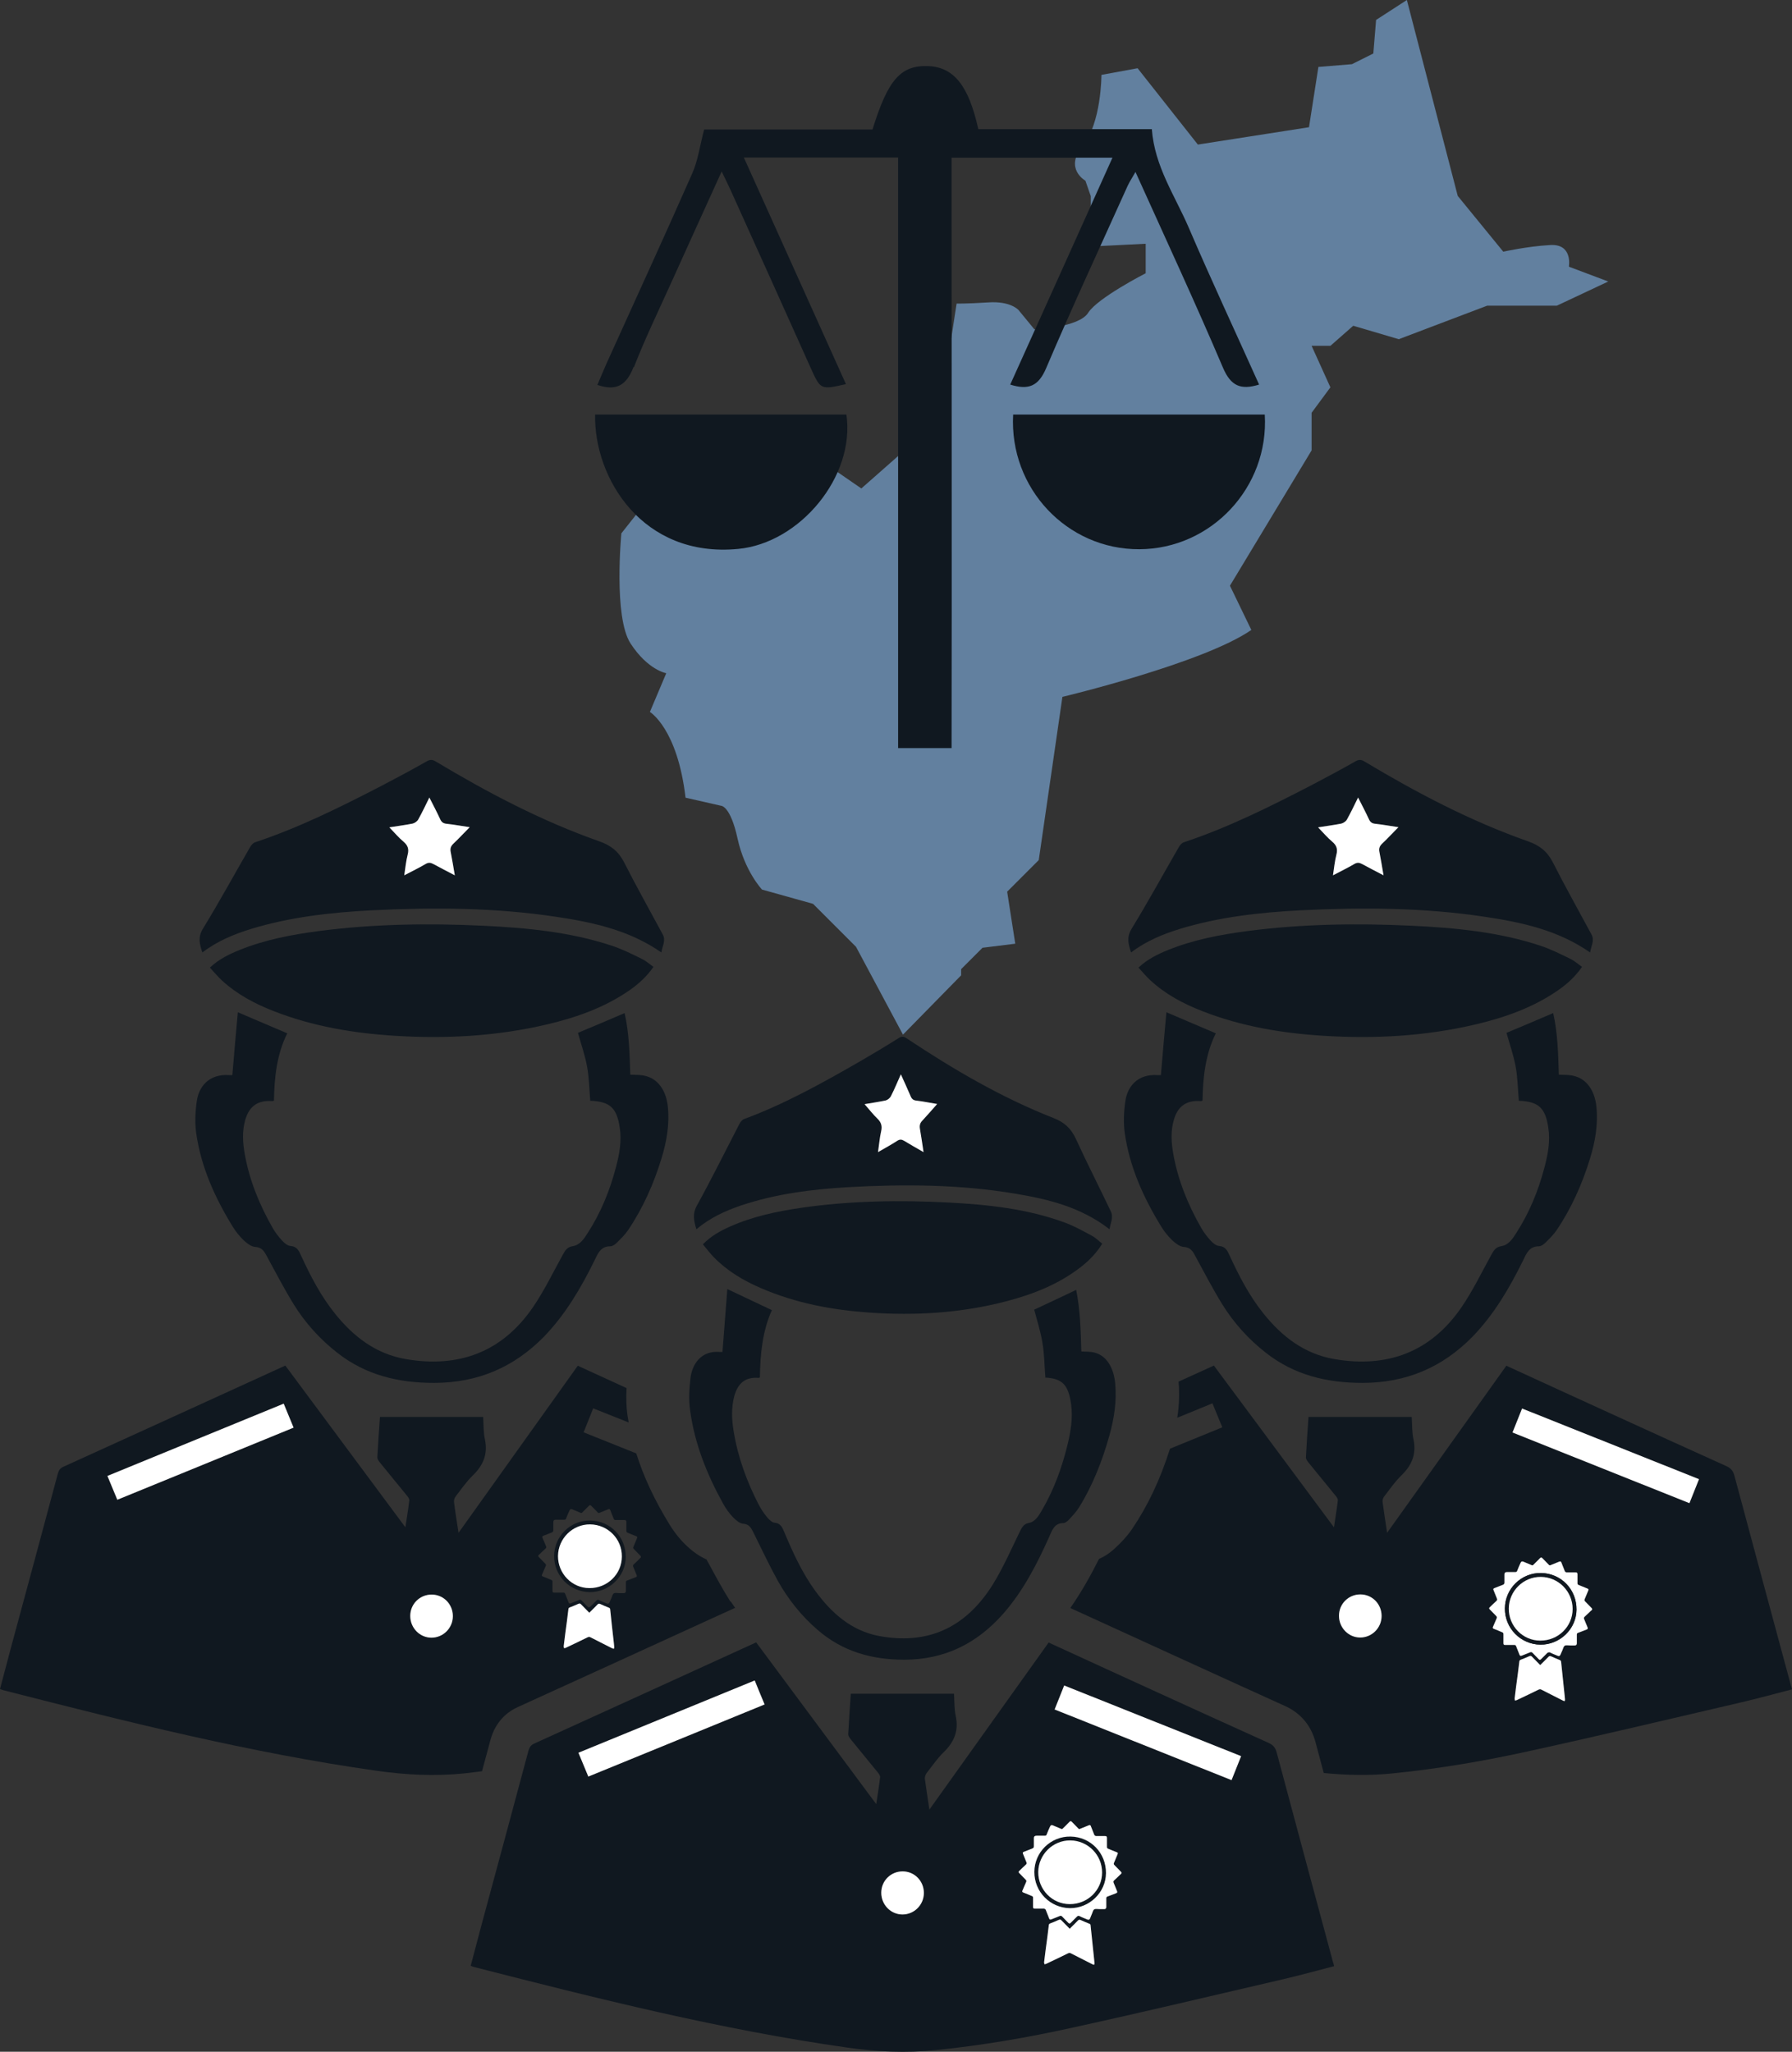 <?xml version="1.0" encoding="UTF-8"?>
<svg id="Capa_2" data-name="Capa 2" xmlns="http://www.w3.org/2000/svg" viewBox="0 0 110.6 126.6">
  <rect x="0" y="0" width="110.6" height="126.6" fill="#333333" stroke="none"/>
  <defs>
    <style>
      .cls-1 {
        fill: #62809f;
      }

      .cls-1, .cls-2, .cls-3 {
        stroke-width: 0px;
      }

      .cls-2 {
        fill: #101820;
      }

      .cls-3 {
        fill: #fff;
      }
    </style>
  </defs>
  <g id="info">
    <g>
      <path class="cls-1" d="m96.83,16.44s.25-1.41-1.16-1.32c-1.41.08-2.89.41-2.89.41l-2.81-3.44-3.14-12.09-1.9,1.23-.17,2.07-1.32.66-2.07.17-.58,3.72-6.86,1.07-3.72-4.71-2.23.41s0,2.98-1.16,4.38c-1.16,1.41.17,2.15.17,2.15l.33.95v3.11l3.39-.17v1.82s-2.97,1.52-3.55,2.44-3.32,1.02-3.32,1.02l-.97-1.18s-.48-.58-1.89-.48c-1.41.09-1.94.07-1.94.07l-.48,3.12-2.54,1.32v4.45l-2.86,2.52-2.83-1.95s-.82-.88-1.83.13c-1.01,1.01-1.39,1.45-1.39,1.45l-2.9.06-2.33-1.39-3.53,4.47s-.5,5.17.57,6.8c1.07,1.64,2.2,1.83,2.2,1.83l-1.01,2.39s1.7,1.01,2.2,5.29l2.2.5s.57,0,1.01,2.02,1.51,3.15,1.51,3.15l3.15.88,2.65,2.65,2.9,5.42,3.59-3.66v-.38l1.32-1.32,2.02-.25-.5-3.21,1.95-1.95,1.46-10.07s8.68-2.07,11.66-4.13l-1.32-2.73,5.04-8.35v-2.32l1.16-1.57-1.16-2.56h1.16l1.41-1.24,2.81.83,5.46-2.07h4.3l3.17-1.49-2.42-.91v-.02Z"/>
      <g id="LuS0U8">
        <g>
          <path class="cls-2" d="m36.73,25.58h15.51c.55,3.82-2.87,7.93-6.68,8.29-5.91.57-8.91-4.38-8.83-8.29Z"/>
          <path class="cls-2" d="m62.53,25.58h15.53c.27,4.49-3.3,8.29-7.74,8.31-4.45.02-8.04-3.75-7.79-8.31Z"/>
          <path class="cls-2" d="m39.13,22.64c.7-1.79,1.54-3.52,2.33-5.27,1-2.21,2-4.42,3.08-6.79.25.51.41.84.56,1.17,1.66,3.67,3.32,7.35,4.97,11.03.57,1.26.6,1.28,2.14.92-2.09-4.63-4.17-9.25-6.3-13.98h9.52v36.44h3.3v-.05c.02-10.17,0-24.98,0-35.14v-1.24h9.93c-2.13,4.74-4.22,9.37-6.31,14,1.14.36,1.75.09,2.22-1.02,1.61-3.78,3.34-7.5,5.03-11.25.12-.26.28-.49.48-.85,1.86,4.12,3.7,8.08,5.41,12.1.48,1.11,1.09,1.37,2.22,1.02-1.46-3.25-2.96-6.46-4.35-9.7-.84-1.95-2.1-3.76-2.27-6.06h-10.71c-.59-2.68-1.51-3.82-3.07-3.89-1.71-.07-2.5.81-3.46,3.91h-10.39c-.27,1.01-.38,1.92-.74,2.72-1.73,3.93-3.53,7.83-5.3,11.75-.19.43-.37.87-.55,1.29,1.22.42,1.81-.03,2.23-1.1h.02Z"/>
        </g>
      </g>
      <g id="oic8bV">
        <g>
          <path class="cls-2" d="m40.91,57.67c-.8-1.49-1.63-2.96-2.39-4.46-.35-.68-.82-1.05-1.54-1.3-3.55-1.25-6.86-2.99-10.08-4.92-.19-.12-.34-.14-.55-.02-.9.51-1.81,1-2.73,1.48-2.55,1.32-5.13,2.61-7.87,3.52-.13.04-.25.18-.32.31-.97,1.68-1.9,3.38-2.91,5.03-.32.53-.2.95-.03,1.46.93-.71,1.96-1.13,3.03-1.46,2.41-.73,4.9-1.01,7.41-1.14,3.81-.19,7.62-.17,11.4.4,2.27.34,4.51.82,6.49,2.2.05-.38.29-.73.09-1.1Zm-12.92-5.62c-.17.16-.22.31-.17.54.09.45.16.9.25,1.42-.48-.25-.91-.47-1.33-.7-.17-.09-.3-.1-.47,0-.41.24-.84.45-1.32.7.07-.47.11-.88.21-1.27.09-.34.02-.57-.25-.8-.31-.26-.56-.56-.88-.89h-.02.01s.01,0,.01,0c.5-.08.97-.14,1.43-.23.13-.03.29-.14.35-.25.24-.43.45-.87.69-1.36.24.47.46.89.66,1.32.08.19.19.28.4.3.47.05.94.14,1.43.21-.35.35-.66.69-1,1.01Z"/>
          <path class="cls-3" d="m27.99,52.05c-.17.16-.22.31-.17.54.09.45.16.9.25,1.42-.48-.25-.91-.47-1.33-.7-.17-.09-.3-.1-.47,0-.41.24-.84.45-1.32.7.07-.47.11-.88.21-1.27.09-.34.02-.57-.25-.8-.31-.26-.56-.56-.88-.89.5-.08.97-.14,1.43-.23.13-.03.29-.14.35-.25.24-.43.45-.87.69-1.36.24.47.46.89.66,1.32.08.19.19.28.4.3.47.05.94.14,1.43.21-.35.35-.66.69-1,1.01Z"/>
          <path class="cls-2" d="m12.97,59.69c.56-.52,1.19-.82,1.83-1.08,1.57-.63,3.21-.94,4.87-1.16,3.37-.44,6.75-.49,10.14-.33,2.69.13,5.37.38,7.94,1.23.64.21,1.26.52,1.87.82.25.12.47.32.71.49-.41.59-.9,1.04-1.46,1.43-1.55,1.08-3.29,1.69-5.11,2.12-3.1.73-6.24.9-9.41.7-2.55-.16-5.04-.58-7.43-1.51-1.19-.46-2.3-1.05-3.24-1.92-.25-.23-.47-.5-.72-.77v-.02Z"/>
          <path class="cls-2" d="m36.43,67.93c-.06-.71-.07-1.44-.2-2.14s-.37-1.37-.56-2.06c.91-.38,1.88-.79,2.88-1.22.28,1.23.31,2.52.35,3.8.32.02.62,0,.9.07.81.18,1.32.91,1.42,1.92.11,1.1-.08,2.16-.4,3.2-.48,1.56-1.14,3.05-2.06,4.41-.19.28-.44.52-.68.76-.11.11-.27.23-.41.23-.61,0-.77.45-.98.88-.84,1.7-1.79,3.33-3.13,4.71-1.86,1.89-4.08,2.83-6.76,2.84-2.21,0-4.22-.48-5.97-1.85-1.08-.84-1.99-1.85-2.71-3.01-.6-.98-1.13-2-1.68-3.01-.15-.28-.29-.49-.68-.52-.24-.01-.5-.21-.7-.39-.26-.25-.5-.54-.69-.85-1.1-1.79-1.96-3.68-2.26-5.78-.09-.65-.06-1.34.04-2,.12-.83.72-1.68,2.01-1.58h.18c.11-1.3.22-2.59.34-3.88,1.06.45,2.04.87,3.05,1.3-.64,1.28-.8,2.71-.82,4.15-.06.02-.09.04-.12.03-.86-.06-1.39.3-1.64,1.12-.22.72-.17,1.45-.04,2.17.29,1.62.91,3.12,1.72,4.54.16.28.37.55.59.79.13.14.33.31.51.32.4.03.52.3.65.59.58,1.26,1.22,2.5,2.1,3.59,1.14,1.42,2.52,2.48,4.36,2.8,3.26.56,5.94-.42,7.84-3.18.7-1.02,1.24-2.14,1.84-3.23.15-.27.26-.5.64-.56.43-.07.68-.44.9-.79.82-1.26,1.38-2.64,1.76-4.09.21-.8.36-1.61.23-2.43-.18-1.23-.61-1.61-1.81-1.66h0Z"/>
          <g>
            <path class="cls-2" d="m36.43,93.82c-1.22-.02-2.22.97-2.23,2.18-.01,1.23.97,2.22,2.19,2.24,1.21.01,2.22-.97,2.23-2.16.01-1.25-.95-2.24-2.19-2.26Zm-.05,4.17h0c-1.08,0-1.95-.9-1.94-1.98s.9-1.96,1.98-1.95c1.09.01,1.97.89,1.96,1.98,0,1.09-.9,1.96-2,1.95Z"/>
            <path class="cls-2" d="m45.09,98.8v.04c-.5-.79-.93-1.59-1.35-2.37-.05-.08-.09-.17-.14-.25-.41-.18-.8-.45-1.18-.8-.42-.39-.78-.84-1.09-1.34-.93-1.51-1.61-2.96-2.06-4.4-1.08-.43-2.16-.86-3.25-1.3.2-.51.39-.97.59-1.48.73.29,1.46.58,2.19.87-.02-.14-.05-.28-.07-.42-.08-.53-.09-1.09-.06-1.7-1-.46-2-.92-3.01-1.38-2.44,3.42-4.88,6.84-7.36,10.31-.1-.69-.21-1.3-.28-1.91-.01-.12.04-.27.12-.36.33-.43.65-.89,1.04-1.27.64-.62.94-1.31.75-2.22-.1-.45-.08-.92-.11-1.39h-6.37c-.06.85-.12,1.67-.16,2.5,0,.1.08.21.14.29.56.69,1.13,1.38,1.69,2.07.07.08.15.2.14.29-.06.53-.15,1.05-.24,1.66-2.5-3.37-4.96-6.68-7.41-9.98-4.6,2.1-9.15,4.18-13.71,6.25-.2.09-.28.23-.33.42-.95,3.54-1.9,7.08-2.86,10.61-.24.89-.47,1.78-.71,2.68.11.04.19.07.28.09,7.59,1.94,15.18,3.85,22.95,4.95,1.81.26,3.63.35,5.46.16.35-.04.7-.08,1.06-.13.17-.64.35-1.28.52-1.93.32-1.18,1.09-1.76,1.69-2.03,3.91-1.78,7.81-3.56,11.74-5.36l1.67-.76c-.09-.14-.19-.27-.28-.41Zm-37.85-6.26c-.21-.5-.4-.96-.61-1.47,3.63-1.49,7.25-2.97,10.88-4.46.2.49.4.96.61,1.48-3.63,1.49-7.24,2.96-10.88,4.45Zm19.39,8.51c-.73,0-1.31-.6-1.31-1.34s.59-1.32,1.32-1.32,1.31.59,1.31,1.33-.6,1.33-1.32,1.33Zm11.17.66h-.01c-.26-.13-.51-.26-.77-.39-.19-.1-.38-.19-.57-.29-.07-.04-.12-.03-.19,0-.44.22-.89.43-1.33.64-.03.02-.08.02-.12.03,0-.04-.02-.08-.02-.12.06-.52.13-1.03.2-1.55.03-.24.06-.49.09-.73,0-.06.03-.1.09-.12.18-.07.36-.14.53-.22.07-.03.12-.02.17.04.16.17.33.33.5.51.18-.18.35-.34.51-.51.05-.05.1-.06.16-.03.18.08.36.16.54.23.05.02.08.05.08.11.07.7.15,1.4.23,2.1,0,.07.02.15.02.22,0,.11-.02.12-.11.08Zm1.72-5.58h0c-.14.14-.27.28-.41.4-.05.05-.05.08-.03.14.07.17.14.34.21.51.03.08.02.11-.06.14-.17.06-.34.14-.52.2-.06.02-.08.05-.08.11v.54q0,.13-.13.13h-.27c-.07,0-.14-.01-.21-.01-.05,0-.1,0-.14.03-.08.05-.1.2-.15.3-.04.08-.07.16-.11.25q-.05.12-.17.07c-.16-.07-.33-.13-.48-.21-.07-.03-.11-.02-.16.03l-.39.39s-.09.05-.14,0c-.13-.13-.26-.26-.38-.39-.06-.06-.1-.06-.17-.03-.16.07-.33.13-.5.2-.08.03-.12.01-.14-.06-.07-.18-.14-.35-.21-.53-.02-.05-.05-.07-.1-.07h-.57c-.09,0-.11-.03-.11-.11v-.56c0-.06-.02-.09-.07-.11-.17-.07-.34-.15-.51-.21-.08-.03-.1-.06-.06-.14.08-.17.14-.34.22-.51.03-.06.02-.1-.03-.15-.13-.13-.26-.27-.39-.4-.05-.05-.06-.09,0-.14.14-.13.27-.27.41-.39.05-.05.05-.08.03-.14-.07-.17-.14-.35-.22-.52-.03-.07-.01-.1.06-.13.17-.06.34-.14.51-.2.07-.03.1-.06.1-.14v-.5c0-.1.05-.15.16-.15h.51c.06,0,.1-.01.12-.08.06-.17.14-.33.21-.49q.05-.12.17-.07c.17.07.34.14.5.21.06.03.09.02.13-.03.13-.13.27-.26.4-.4.05-.05.09-.05.14,0,.13.14.27.27.4.41.04.04.07.05.12.02.17-.07.35-.14.52-.21.08-.03.12-.02.14.06.07.18.14.35.21.53.02.05.05.07.1.07h.56c.1,0,.12.04.12.12v.55c0,.06.02.09.07.11.16.06.32.14.49.2.13.05.13.06.08.18-.07.16-.13.32-.2.48-.03.06-.03.11.03.16.13.13.26.27.39.4.05.05.05.09,0,.14Z"/>
            <path class="cls-3" d="m27.95,99.72c0,.74-.6,1.33-1.32,1.33s-1.31-.6-1.31-1.34.59-1.32,1.32-1.32,1.31.59,1.31,1.33Z"/>
            <path class="cls-3" d="m37.91,101.63c0,.11-.02.12-.11.08h-.01c-.26-.13-.51-.26-.77-.39-.19-.1-.38-.19-.57-.29-.07-.04-.12-.03-.19,0-.44.22-.89.43-1.33.64-.03.02-.08.02-.12.03,0-.04-.02-.08-.02-.12.06-.52.13-1.03.2-1.55.03-.24.06-.49.09-.73,0-.06.03-.1.09-.12.18-.07.36-.14.53-.22.07-.03.12-.02.17.04.16.17.33.33.5.51.18-.18.35-.34.51-.51.05-.05.1-.06.16-.03.18.08.36.16.54.23.05.02.08.05.08.11.07.7.15,1.4.23,2.1,0,.07.02.15.02.22Z"/>
            <path class="cls-3" d="m38.38,96.04c0,1.09-.9,1.96-2,1.95h0c-1.08,0-1.95-.9-1.94-1.98s.9-1.96,1.98-1.95c1.09.01,1.97.89,1.96,1.98Z"/>
            <path class="cls-3" d="m18.12,88.09c-3.63,1.49-7.24,2.96-10.88,4.45-.21-.5-.4-.96-.61-1.47,3.63-1.49,7.25-2.97,10.88-4.46.2.49.4.96.61,1.48Z"/>
          </g>
        </g>
      </g>
      <g id="oic8bV-2">
        <g>
          <path class="cls-2" d="m98.23,57.67c-.8-1.49-1.63-2.96-2.39-4.46-.35-.68-.82-1.05-1.54-1.3-3.55-1.25-6.86-2.99-10.08-4.92-.19-.12-.34-.14-.55-.02-.9.51-1.81,1-2.73,1.48-2.55,1.32-5.13,2.61-7.87,3.52-.13.04-.25.18-.32.31-.97,1.68-1.9,3.38-2.91,5.03-.32.53-.2.95-.03,1.46.93-.71,1.96-1.13,3.03-1.46,2.41-.73,4.9-1.01,7.41-1.14,3.81-.19,7.62-.17,11.4.4,2.27.34,4.51.82,6.49,2.2.05-.38.29-.73.09-1.1Zm-12.92-5.62c-.17.16-.22.31-.17.54.09.45.16.9.25,1.42-.48-.25-.91-.47-1.33-.7-.17-.09-.3-.1-.47,0-.41.24-.84.45-1.32.7.07-.47.11-.88.21-1.27.09-.34.02-.57-.25-.8-.31-.26-.56-.56-.88-.89h-.02.01s0,0,0,0c.5-.08.97-.14,1.43-.23.13-.03.29-.14.35-.25.24-.43.45-.87.69-1.36.24.47.46.89.66,1.32.08.19.19.28.4.3.47.05.94.14,1.43.21-.35.35-.66.69-1,1.01Z"/>
          <path class="cls-3" d="m85.31,52.05c-.17.16-.22.31-.17.54.09.45.16.9.25,1.42-.48-.25-.91-.47-1.33-.7-.17-.09-.3-.1-.47,0-.41.24-.84.45-1.32.7.07-.47.11-.88.21-1.27.09-.34.02-.57-.25-.8-.31-.26-.56-.56-.88-.89.5-.08.97-.14,1.43-.23.13-.03.29-.14.35-.25.24-.43.45-.87.69-1.36.24.47.46.89.66,1.32.08.19.19.28.4.3.47.05.94.14,1.43.21-.35.35-.66.69-1,1.01Z"/>
          <path class="cls-2" d="m70.28,59.69c.56-.52,1.19-.82,1.83-1.08,1.57-.63,3.21-.94,4.87-1.16,3.37-.44,6.75-.49,10.14-.33,2.69.13,5.37.38,7.94,1.23.64.21,1.26.52,1.87.82.25.12.47.32.71.49-.41.59-.9,1.04-1.46,1.43-1.55,1.08-3.29,1.69-5.11,2.12-3.1.73-6.24.9-9.41.7-2.55-.16-5.04-.58-7.43-1.51-1.19-.46-2.3-1.05-3.24-1.92-.25-.23-.47-.5-.72-.77v-.02Z"/>
          <path class="cls-2" d="m93.74,67.93c-.06-.71-.07-1.44-.2-2.14s-.37-1.37-.56-2.06c.91-.38,1.88-.79,2.88-1.22.28,1.23.31,2.52.35,3.8.32.02.62,0,.9.07.81.18,1.32.91,1.42,1.92.11,1.1-.08,2.16-.4,3.2-.48,1.56-1.14,3.05-2.06,4.41-.19.28-.44.52-.68.76-.11.11-.27.23-.41.23-.61,0-.77.45-.98.88-.84,1.7-1.79,3.33-3.13,4.71-1.86,1.89-4.08,2.83-6.76,2.84-2.21,0-4.22-.48-5.97-1.85-1.08-.84-1.99-1.85-2.71-3.01-.6-.98-1.13-2-1.68-3.01-.15-.28-.29-.49-.68-.52-.24-.01-.5-.21-.7-.39-.26-.25-.5-.54-.69-.85-1.1-1.79-1.96-3.68-2.26-5.78-.09-.65-.06-1.34.04-2,.12-.83.72-1.68,2.01-1.58h.18c.11-1.3.22-2.59.34-3.88,1.06.45,2.04.87,3.05,1.3-.64,1.28-.8,2.71-.82,4.15-.06.02-.09.04-.12.03-.86-.06-1.39.3-1.64,1.12-.22.72-.17,1.45-.04,2.17.29,1.62.91,3.12,1.72,4.54.16.28.37.55.59.79.13.14.33.31.51.32.4.03.52.3.65.59.58,1.26,1.22,2.5,2.1,3.59,1.14,1.42,2.52,2.48,4.36,2.8,3.26.56,5.94-.42,7.84-3.18.7-1.02,1.24-2.14,1.84-3.23.15-.27.26-.5.64-.56.43-.07.68-.44.9-.79.82-1.26,1.38-2.64,1.76-4.09.21-.8.36-1.61.23-2.43-.18-1.23-.61-1.61-1.81-1.66h0Z"/>
          <g>
            <path class="cls-2" d="m110.55,104.02v.04c-1.17-4.33-2.34-8.66-3.5-12.99-.08-.31-.22-.48-.51-.61-2.39-1.08-4.77-2.16-7.15-3.25-2.13-.97-4.26-1.95-6.42-2.94-2.44,3.42-4.88,6.84-7.36,10.31-.1-.69-.2-1.3-.28-1.91-.01-.12.04-.27.12-.36.33-.43.65-.89,1.04-1.27.64-.62.94-1.31.75-2.22-.1-.45-.08-.92-.11-1.39h-6.37c-.06.85-.12,1.67-.16,2.5,0,.1.08.21.14.29.56.69,1.13,1.38,1.69,2.07.07.08.15.2.14.29-.06.53-.15,1.05-.24,1.66-2.5-3.37-4.96-6.68-7.41-9.98-.73.33-1.45.66-2.18.99.06.72.04,1.46-.08,2.23.72-.3,1.44-.59,2.17-.89.2.49.4.96.61,1.48-1.08.44-2.15.88-3.23,1.32-.6,1.9-1.37,3.53-2.35,4.97-.33.48-.69.84-.99,1.12-.32.31-.67.55-1.04.71-.46.92-1.04,1.98-1.77,3.03l7.11,3.25c2.05.94,4.1,1.87,6.15,2.8.95.43,1.6,1.2,1.87,2.22.17.64.34,1.27.51,1.91,1.43.14,2.86.17,4.3.02,2.85-.29,5.67-.77,8.46-1.39,4.34-.95,8.67-1.98,13.01-2.99,1.04-.24,2.07-.53,3.13-.8-.02-.11-.04-.16-.05-.22Zm-26.6-2.98c-.73,0-1.31-.6-1.31-1.34s.59-1.32,1.32-1.32,1.31.59,1.31,1.33-.6,1.33-1.32,1.33Zm12.53,3.9c-.26-.13-.51-.26-.77-.39-.19-.1-.38-.19-.57-.29-.07-.04-.12-.03-.19,0-.44.22-.89.43-1.33.64-.03.02-.08.02-.12.03,0-.04-.02-.08-.02-.12.06-.52.13-1.03.2-1.55.03-.24.06-.49.09-.73,0-.06.03-.1.09-.12.18-.07.36-.14.53-.22.07-.03.12-.02.17.04.16.17.33.33.5.51.18-.18.35-.34.51-.51.05-.05.1-.06.16-.03.18.08.36.16.54.23.05.02.07.05.08.11.07.7.15,1.4.22,2.1,0,.07.02.15.02.22,0,.11-.02.12-.11.08Zm1.75-5.58h-.02c-.14.14-.27.28-.41.4-.05.05-.05.08-.03.14.07.17.14.34.21.51.03.08.02.11-.06.14-.17.06-.34.14-.52.2-.06.02-.08.05-.08.11v.54q0,.13-.13.13h-.27c-.07,0-.14-.01-.21-.01-.05,0-.1,0-.14.03-.08.05-.1.2-.15.3-.04.08-.07.16-.11.25q-.05.12-.17.07c-.16-.07-.33-.13-.48-.21-.07-.03-.11-.02-.16.03l-.39.39s-.09.05-.14,0c-.12-.13-.26-.26-.38-.39-.06-.06-.1-.06-.17-.03-.16.07-.33.13-.5.2-.08.03-.11,0-.14-.06-.07-.18-.14-.35-.21-.53-.02-.05-.05-.07-.1-.07h-.57c-.09,0-.11-.03-.11-.11v-.56c0-.06-.02-.09-.07-.11-.17-.07-.34-.15-.51-.21-.08-.03-.1-.06-.06-.14.08-.17.14-.34.22-.51.03-.06.02-.1-.03-.15-.13-.13-.26-.27-.39-.4-.05-.05-.06-.09,0-.14.14-.13.27-.27.41-.39.05-.05.05-.08.03-.14-.07-.17-.14-.35-.21-.52-.03-.07-.02-.1.06-.13.17-.06.34-.14.51-.2.07-.03.1-.06.1-.14v-.5q0-.15.16-.15h.51c.06,0,.1-.01.12-.08.06-.17.14-.33.21-.49q.05-.12.17-.07c.17.07.34.14.5.21.06.03.09.02.13-.03.13-.13.27-.26.4-.4.05-.05.09-.05.14,0,.13.14.27.27.4.41.04.04.07.05.12.02.17-.07.35-.14.52-.21.08-.03.11-.02.14.06.07.18.14.35.21.53.02.05.05.07.1.07h.56c.1,0,.12.04.12.12v.55c0,.06.02.09.08.11.16.06.32.14.49.2.13.05.13.06.08.18-.07.16-.13.32-.2.48-.03.06-.03.11.03.16.13.13.26.27.39.4.05.05.05.09,0,.14Zm6.04-6.61c-3.65-1.46-7.27-2.9-10.92-4.36.2-.51.39-.97.59-1.48,3.64,1.45,7.26,2.9,10.92,4.36-.2.5-.39.98-.59,1.48Z"/>
            <path class="cls-3" d="m85.27,99.71c0,.74-.6,1.33-1.32,1.33s-1.31-.6-1.31-1.34.59-1.32,1.32-1.32,1.31.59,1.31,1.33Z"/>
            <path class="cls-3" d="m96.59,104.86c0,.11-.02.12-.11.08-.26-.13-.51-.26-.77-.39-.19-.1-.38-.19-.57-.29-.07-.04-.12-.03-.19,0-.44.22-.89.43-1.33.64-.03.02-.08.02-.12.03,0-.04-.02-.08-.02-.12.06-.52.13-1.03.2-1.55.03-.24.06-.49.09-.73,0-.06.03-.1.09-.12.18-.07.36-.14.53-.22.07-.03.12-.02.17.04.16.17.33.33.5.51.18-.18.35-.34.51-.51.05-.05.1-.06.16-.03.18.08.36.16.54.23.05.02.07.05.08.11.07.7.15,1.4.22,2.1,0,.07.02.15.02.22Z"/>
            <path class="cls-3" d="m98.23,99.22c-.13-.13-.26-.27-.39-.4-.06-.05-.06-.1-.03-.16.07-.16.13-.32.2-.48.05-.12.05-.13-.08-.18-.17-.06-.33-.14-.49-.2-.06-.02-.08-.05-.08-.11v-.55c0-.08-.02-.12-.12-.12h-.56s-.08-.02-.1-.07c-.07-.18-.14-.35-.21-.53-.03-.08-.06-.09-.14-.06-.17.07-.35.14-.52.21-.05.03-.08.02-.12-.02-.13-.14-.27-.27-.4-.41-.05-.05-.09-.05-.14,0-.13.14-.27.27-.4.4-.04.05-.07.06-.13.03-.16-.07-.33-.14-.5-.21q-.12-.05-.17.07c-.07.16-.15.32-.21.49-.02.07-.06.08-.12.08h-.51q-.16,0-.16.15v.5c0,.08-.03.11-.1.14-.17.06-.34.14-.51.2-.08.03-.09.06-.06.13.07.17.14.35.21.52.02.06.02.09-.03.14-.14.12-.27.26-.41.39-.06.05-.05.09,0,.14.13.13.26.27.39.4.05.05.06.09.03.15-.08.17-.14.34-.22.51-.04.08-.02.11.06.14.17.06.34.14.51.21.05.02.07.05.07.11v.56c0,.08.02.11.11.11h.57c.05,0,.08.02.1.07.07.18.14.35.21.53.03.07.06.09.14.06.17-.07.34-.13.5-.2.07-.03.11-.03.17.03.12.13.26.26.38.39.05.05.09.05.14,0l.39-.39s.09-.06.16-.03c.15.08.32.14.48.21q.12.05.17-.07c.04-.09.07-.17.11-.25.05-.1.07-.25.15-.3.04-.03.09-.03.14-.03.07,0,.14.01.21.01h.27q.13,0,.13-.13v-.54c0-.06.02-.09.08-.11.18-.06.35-.14.52-.2.08-.03.09-.06.06-.14-.07-.17-.14-.34-.21-.51-.02-.06-.02-.09.03-.14.14-.12.27-.26.41-.39h.02c.05-.06.05-.1,0-.15Zm-3.16,2.26c-1.22-.02-2.2-1.01-2.19-2.24.01-1.21,1.01-2.2,2.23-2.18,1.24.02,2.2,1.01,2.19,2.26-.01,1.19-1.02,2.17-2.23,2.16Z"/>
            <path class="cls-3" d="m104.86,91.27c-.2.5-.39.98-.59,1.48-3.65-1.46-7.27-2.9-10.92-4.36.2-.51.39-.97.59-1.48,3.64,1.45,7.26,2.9,10.92,4.36Z"/>
            <path class="cls-2" d="m95.11,97.06c-1.22-.02-2.22.97-2.23,2.18-.01,1.23.97,2.22,2.19,2.24,1.21.01,2.22-.97,2.23-2.16.01-1.25-.95-2.24-2.19-2.26Zm-.05,4.17h0c-1.08,0-1.95-.9-1.94-1.98s.9-1.96,1.98-1.95c1.09.01,1.96.9,1.96,1.98s-.9,1.96-2,1.95Z"/>
            <path class="cls-3" d="m97.06,99.28c0,1.09-.9,1.96-2,1.95h0c-1.08,0-1.95-.9-1.94-1.98s.9-1.96,1.98-1.95c1.09.01,1.96.9,1.96,1.98Z"/>
          </g>
        </g>
      </g>
      <g id="oic8bV-3">
        <g>
          <path class="cls-2" d="m68.56,74.75c-.71-1.49-1.46-2.96-2.15-4.46-.31-.68-.74-1.05-1.38-1.3-3.19-1.25-6.17-2.99-9.07-4.92-.17-.12-.3-.14-.49-.02-.81.51-1.63,1-2.46,1.48-2.3,1.32-4.62,2.61-7.09,3.52-.11.04-.22.18-.29.31-.87,1.68-1.71,3.38-2.62,5.03-.29.53-.18.95-.03,1.46.84-.71,1.77-1.13,2.73-1.46,2.17-.73,4.41-1.01,6.67-1.14,3.43-.19,6.85-.17,10.26.4,2.04.34,4.06.82,5.84,2.2.05-.38.26-.73.08-1.1Zm-11.56-3.66c-.44-.25-.82-.47-1.2-.7-.15-.09-.27-.1-.42,0-.37.24-.76.45-1.19.7.07-.47.1-.88.19-1.27.08-.34.01-.57-.23-.8-.27-.26-.5-.56-.79-.89.46-.08.89-.14,1.31-.23.11-.03.25-.14.31-.25.22-.43.4-.87.62-1.36.21.47.41.89.59,1.32.07.19.17.28.36.3.43.05.85.14,1.29.21-.31.35-.6.69-.9,1.01-.16.16-.2.31-.16.54.08.45.14.9.22,1.42Z"/>
          <path class="cls-3" d="m56.78,69.67c.08.45.14.9.22,1.42-.44-.25-.82-.47-1.2-.7-.15-.09-.27-.1-.42,0-.37.24-.76.45-1.19.7.07-.47.1-.88.19-1.27.08-.34.01-.57-.23-.8-.27-.26-.5-.56-.79-.89.46-.08.89-.14,1.31-.23.11-.03.25-.14.31-.25.22-.43.4-.87.62-1.36.21.47.41.89.59,1.32.07.19.17.28.36.3.43.05.85.14,1.29.21-.31.35-.6.69-.9,1.01-.16.16-.2.31-.16.54Z"/>
          <path class="cls-2" d="m43.39,76.77c.51-.52,1.07-.82,1.65-1.08,1.41-.63,2.89-.94,4.38-1.16,3.03-.44,6.08-.49,9.13-.33,2.42.13,4.83.38,7.15,1.23.58.21,1.13.52,1.69.82.23.12.42.32.64.49-.37.59-.81,1.04-1.31,1.43-1.39,1.08-2.96,1.69-4.6,2.12-2.79.73-5.62.9-8.47.7-2.29-.16-4.54-.58-6.69-1.51-1.07-.46-2.07-1.05-2.92-1.92-.22-.23-.42-.5-.65-.77v-.02Z"/>
          <path class="cls-2" d="m64.52,85.01c-.06-.71-.06-1.44-.18-2.14-.11-.7-.33-1.37-.51-2.06.82-.38,1.69-.79,2.59-1.22.25,1.23.28,2.52.32,3.8.29.02.56,0,.81.07.73.18,1.19.91,1.28,1.92.1,1.1-.07,2.16-.36,3.2-.44,1.56-1.02,3.05-1.86,4.41-.17.28-.4.52-.62.76-.1.11-.24.23-.37.23-.55,0-.69.45-.88.88-.76,1.7-1.61,3.33-2.82,4.71-1.67,1.89-3.67,2.83-6.09,2.84-1.99,0-3.8-.48-5.38-1.85-.97-.84-1.79-1.85-2.44-3.01-.54-.98-1.02-2-1.52-3.01-.14-.28-.26-.49-.61-.52-.22-.01-.45-.21-.63-.39-.24-.25-.45-.54-.62-.85-.99-1.79-1.76-3.68-2.04-5.78-.09-.65-.05-1.34.03-2,.11-.83.65-1.68,1.81-1.58h.16c.1-1.3.2-2.59.3-3.88.95.45,1.83.87,2.75,1.3-.58,1.28-.72,2.71-.74,4.15-.05.02-.08.04-.1.03-.77-.06-1.25.3-1.48,1.12-.19.72-.16,1.45-.04,2.17.26,1.62.82,3.12,1.55,4.54.15.28.33.55.53.79.12.14.3.31.46.32.36.03.47.3.59.59.53,1.26,1.1,2.5,1.89,3.59,1.03,1.42,2.27,2.48,3.92,2.8,2.94.56,5.34-.42,7.06-3.18.63-1.02,1.12-2.14,1.65-3.23.14-.27.24-.5.57-.56.39-.07.61-.44.81-.79.74-1.26,1.24-2.64,1.59-4.09.19-.8.32-1.61.21-2.43-.17-1.23-.55-1.61-1.63-1.66h.04Z"/>
          <g>
            <path class="cls-2" d="m66.07,113.32c-1.22-.02-2.22.97-2.23,2.18-.01,1.23.97,2.22,2.19,2.24,1.21.01,2.22-.97,2.23-2.16.01-1.25-.95-2.24-2.19-2.26Zm-.05,4.17h0c-1.08,0-1.95-.9-1.94-1.98s.9-1.96,1.98-1.95c1.09.01,1.96.9,1.96,1.98s-.9,1.96-2,1.95Z"/>
            <path class="cls-2" d="m82.29,121.1v.04c-1.17-4.33-2.33-8.66-3.49-12.99-.08-.31-.22-.48-.51-.61-2.39-1.08-4.77-2.16-7.15-3.25-2.13-.97-4.26-1.95-6.42-2.94-2.44,3.42-4.88,6.84-7.36,10.31-.1-.69-.2-1.3-.28-1.91-.01-.12.05-.27.12-.36.34-.43.65-.89,1.04-1.27.64-.62.94-1.31.75-2.22-.1-.45-.08-.92-.11-1.39h-6.37c-.06.85-.11,1.67-.16,2.5,0,.1.08.21.14.29.56.69,1.13,1.38,1.69,2.07.07.08.15.2.14.29-.06.53-.15,1.05-.24,1.66-2.5-3.37-4.96-6.68-7.41-9.98-4.6,2.1-9.15,4.18-13.71,6.25-.2.09-.28.23-.34.42-.95,3.54-1.9,7.08-2.86,10.61-.24.89-.47,1.78-.71,2.68.11.04.19.07.28.09,7.59,1.94,15.18,3.85,22.95,4.95,1.81.26,3.63.35,5.46.16,2.85-.29,5.67-.77,8.46-1.39,4.34-.95,8.67-1.98,13.01-2.99,1.04-.24,2.07-.53,3.13-.8-.03-.11-.04-.16-.05-.22Zm-45.98-11.48c-.21-.5-.4-.96-.61-1.47,3.63-1.49,7.24-2.97,10.88-4.46.2.49.39.96.61,1.48-3.63,1.49-7.24,2.96-10.88,4.45Zm19.39,8.51c-.73,0-1.31-.6-1.31-1.34s.59-1.32,1.32-1.32,1.31.59,1.31,1.33-.6,1.33-1.32,1.33Zm11.74,3.08c-.26-.13-.51-.26-.77-.39-.19-.1-.38-.19-.57-.29-.07-.04-.12-.03-.19,0-.44.22-.89.43-1.33.64-.03.02-.08.02-.12.03,0-.04-.02-.08-.02-.12.06-.52.13-1.03.2-1.55.03-.24.06-.49.09-.73,0-.06.03-.1.09-.12.18-.07.36-.14.53-.22.07-.03.12-.02.17.04.16.17.33.33.5.51.18-.18.35-.34.51-.51.05-.05.1-.06.16-.03.18.08.36.16.54.23.06.02.08.05.08.11.07.7.15,1.4.22,2.1,0,.07.02.15.02.22,0,.11-.02.12-.11.08Zm1.74-5.58h-.01c-.14.14-.27.28-.41.4-.05.05-.05.08-.03.14.07.17.14.34.21.51.03.08.02.11-.06.14-.17.06-.34.14-.52.2-.06.02-.08.05-.08.11v.54q0,.13-.13.13h-.27c-.07,0-.14-.01-.21-.01-.05,0-.1,0-.14.03-.08.05-.1.2-.15.3-.03.08-.07.16-.1.25q-.05.12-.17.07c-.16-.07-.33-.13-.48-.21-.07-.03-.11-.02-.16.03-.13.13-.26.26-.39.39-.05.05-.09.05-.14,0-.13-.13-.26-.26-.38-.39-.06-.06-.1-.06-.17-.03-.16.07-.33.13-.5.2-.08.03-.12.01-.14-.06-.07-.18-.14-.35-.21-.53-.02-.05-.05-.07-.1-.07h-.57c-.09,0-.11-.03-.11-.11v-.56c0-.06-.02-.09-.08-.11-.17-.07-.34-.15-.51-.21-.08-.03-.1-.06-.06-.14.08-.17.14-.34.22-.51.03-.06.02-.1-.03-.15-.13-.13-.26-.27-.39-.4-.05-.05-.06-.09,0-.14.14-.13.27-.27.41-.39.05-.05.05-.08.03-.14-.07-.17-.14-.35-.21-.52-.03-.07-.02-.1.06-.13.17-.06.34-.14.51-.2.07-.03.1-.06.1-.14v-.5c0-.1.05-.15.16-.15h.51c.06,0,.1-.01.12-.08.06-.17.14-.33.21-.49q.05-.12.17-.07c.17.07.34.14.5.21.06.03.09.02.13-.03.13-.13.27-.26.4-.4.05-.05.09-.05.14,0,.13.14.27.27.4.41.04.04.07.05.12.02.17-.07.35-.14.52-.21.08-.03.12-.02.14.06.07.18.14.35.21.53.02.05.05.07.1.07h.56c.1,0,.12.04.12.12v.55c0,.06.02.09.07.11.16.06.32.14.49.2.13.05.13.06.08.18-.07.16-.13.32-.2.48-.03.06-.03.11.03.16.13.13.26.27.39.4.05.05.05.09,0,.14Zm6.83-5.79c-3.65-1.46-7.27-2.9-10.92-4.36.2-.51.39-.97.59-1.48,3.64,1.45,7.26,2.9,10.92,4.36-.2.5-.39.98-.59,1.48Z"/>
            <path class="cls-3" d="m69.18,115.49c-.13-.13-.26-.27-.39-.4-.06-.05-.06-.1-.03-.16.07-.16.13-.32.2-.48.05-.12.05-.13-.08-.18-.17-.06-.33-.14-.49-.2-.05-.02-.07-.05-.07-.11v-.55c0-.08-.02-.12-.12-.12h-.56s-.08-.02-.1-.07c-.07-.18-.14-.35-.21-.53-.02-.08-.06-.09-.14-.06-.17.07-.35.14-.52.21-.05.03-.08.02-.12-.02-.13-.14-.27-.27-.4-.41-.05-.05-.09-.05-.14,0-.13.14-.27.27-.4.4-.04.05-.07.06-.13.03-.16-.07-.33-.14-.5-.21q-.12-.05-.17.07c-.07.16-.15.32-.21.49-.02.07-.06.08-.12.08h-.51c-.11,0-.16.05-.16.15v.5c0,.08-.03.11-.1.14-.17.06-.34.14-.51.2-.08.03-.09.06-.06.13.07.17.14.35.21.52.02.06.02.09-.03.14-.14.12-.27.26-.41.39-.06.05-.05.09,0,.14.13.13.26.27.39.4.05.05.06.09.03.15-.08.17-.14.34-.22.51-.04.08-.02.11.06.14.17.06.34.14.51.21.06.02.08.05.08.11v.56c0,.08.02.11.11.11h.57s.08.02.1.07c.07.18.14.35.21.53.02.07.06.09.14.06.17-.07.34-.13.5-.2.07-.03.11-.03.17.03.12.13.25.26.38.39.05.05.09.05.14,0,.13-.13.26-.26.39-.39.05-.05.09-.06.16-.03.15.08.32.14.48.21q.12.05.17-.07c.03-.09.07-.17.1-.25.05-.1.07-.25.15-.3.04-.03.09-.03.14-.03.07,0,.14.01.21.01h.27q.13,0,.13-.13v-.54c0-.06.02-.09.08-.11.18-.06.35-.14.52-.2.08-.03.09-.06.06-.14-.07-.17-.14-.34-.21-.51-.02-.06-.02-.09.03-.14.14-.12.27-.26.41-.39h.01c.05-.06.05-.1,0-.15Zm-3.15,2.25c-1.22-.02-2.2-1.01-2.19-2.24,0-1.21,1.01-2.2,2.23-2.18,1.24.02,2.2,1.01,2.19,2.26-.01,1.19-1.02,2.17-2.23,2.16Z"/>
            <path class="cls-3" d="m67.55,121.13c0,.11-.02.12-.11.08-.26-.13-.51-.26-.77-.39-.19-.1-.38-.19-.57-.29-.07-.04-.12-.03-.19,0-.44.22-.89.43-1.33.64-.03.02-.08.02-.12.03,0-.04-.02-.08-.02-.12.06-.52.13-1.03.2-1.55.03-.24.06-.49.09-.73,0-.06.03-.1.09-.12.18-.07.36-.14.53-.22.07-.03.12-.02.17.04.16.17.33.33.5.51.18-.18.35-.34.51-.51.05-.05.1-.06.16-.03.18.08.36.16.54.23.06.02.08.05.08.11.07.7.15,1.4.22,2.1,0,.07.02.15.02.22Z"/>
            <path class="cls-3" d="m68.02,115.54c0,1.09-.9,1.96-2,1.95h0c-1.08,0-1.95-.9-1.94-1.98s.9-1.96,1.98-1.95c1.09.01,1.96.9,1.96,1.98Z"/>
            <path class="cls-3" d="m76.6,108.36c-.2.5-.39.98-.59,1.48-3.65-1.46-7.27-2.9-10.92-4.36.2-.51.39-.97.59-1.48,3.64,1.45,7.26,2.9,10.92,4.36Z"/>
            <path class="cls-3" d="m47.19,105.17c-3.63,1.49-7.24,2.96-10.88,4.45-.21-.5-.4-.96-.61-1.47,3.63-1.49,7.24-2.97,10.88-4.46.2.49.39.96.61,1.48Z"/>
            <path class="cls-3" d="m57.02,116.8c0,.74-.6,1.33-1.32,1.33s-1.31-.6-1.31-1.34.59-1.32,1.32-1.32,1.31.59,1.31,1.33Z"/>
          </g>
        </g>
      </g>
    </g>
  </g>
</svg>